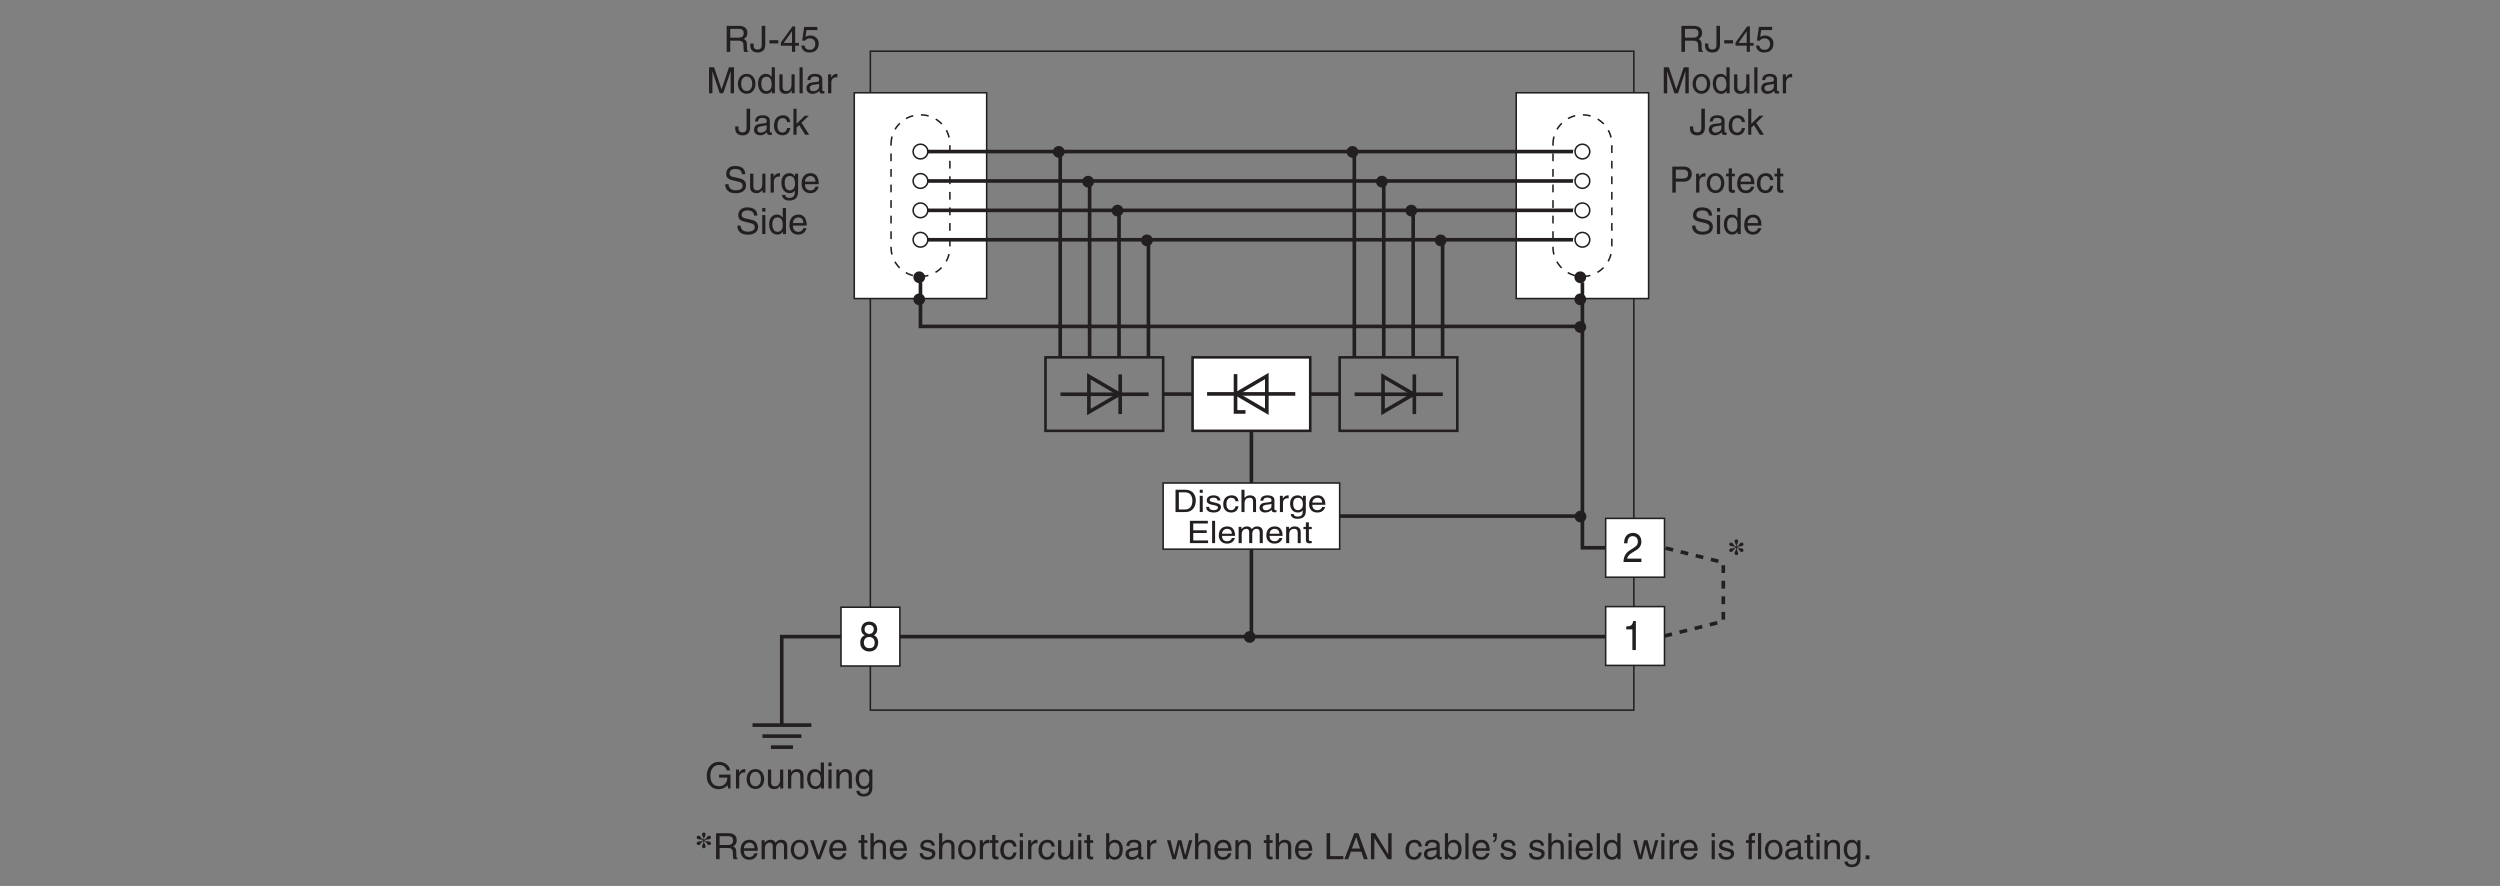<?xml version="1.0" encoding="UTF-8"?>
<svg xmlns="http://www.w3.org/2000/svg" xmlns:xlink="http://www.w3.org/1999/xlink" width="481.89pt" height="170.77pt" viewBox="0 0 481.89 170.77" version="1.2">
<rect x="0" y="0" width="481.89" height="170.77" fill="#808080" stroke="none"/>
<defs>
<g>
<symbol overflow="visible" id="glyph0-0">
<path style="stroke:none;" d="M 0 0 L 3.594 0 L 3.594 -5.594 L 0 -5.594 Z M 1.797 -3.156 L 0.578 -5.188 L 3.016 -5.188 Z M 2.016 -2.797 L 3.234 -4.828 L 3.234 -0.766 Z M 0.578 -0.406 L 1.797 -2.438 L 3.016 -0.406 Z M 0.359 -4.828 L 1.578 -2.797 L 0.359 -0.766 Z M 0.359 -4.828 "/>
</symbol>
<symbol overflow="visible" id="glyph0-1">
<path style="stroke:none;" d="M 3.531 -4.172 C 3.531 -4.828 3.094 -5.609 1.984 -5.609 C 0.766 -5.609 0.453 -4.656 0.453 -4.078 C 0.453 -3.547 0.703 -3.156 1.125 -2.984 C 0.594 -2.734 0.266 -2.297 0.266 -1.609 C 0.266 -1.344 0.266 -0.734 0.797 -0.281 C 1.188 0.078 1.719 0.156 2 0.156 C 3.203 0.156 3.719 -0.719 3.719 -1.625 C 3.719 -2.047 3.578 -2.672 2.891 -2.984 C 3.109 -3.109 3.531 -3.359 3.531 -4.172 Z M 1.984 -2.641 C 2.562 -2.641 3.047 -2.297 3.047 -1.547 C 3.047 -0.656 2.484 -0.484 2.031 -0.484 C 1.156 -0.484 0.953 -1.156 0.953 -1.594 C 0.953 -2.109 1.281 -2.641 1.984 -2.641 Z M 1.984 -3.234 C 1.531 -3.234 1.094 -3.562 1.094 -4.109 C 1.094 -4.469 1.266 -4.984 1.938 -4.984 C 2.688 -4.984 2.875 -4.484 2.875 -4.141 C 2.875 -3.641 2.531 -3.234 1.984 -3.234 Z M 1.984 -3.234 "/>
</symbol>
<symbol overflow="visible" id="glyph0-2">
<path style="stroke:none;" d="M 2.578 -5.609 L 2.078 -5.609 C 1.891 -4.688 1.547 -4.609 0.719 -4.547 L 0.719 -3.984 L 1.906 -3.984 L 1.906 0 L 2.578 0 Z M 2.578 -5.609 "/>
</symbol>
<symbol overflow="visible" id="glyph0-3">
<path style="stroke:none;" d="M 0.953 -3.594 C 0.969 -4 1.016 -4.984 1.969 -4.984 C 2.703 -4.984 2.969 -4.422 2.969 -3.969 C 2.969 -3.234 2.578 -3 2.047 -2.656 L 1.375 -2.234 C 0.703 -1.781 0.219 -1.172 0.188 0 L 3.641 0 L 3.641 -0.656 L 0.906 -0.656 C 0.922 -0.875 1.078 -1.312 1.766 -1.734 L 2.297 -2.062 C 3.047 -2.5 3.641 -2.938 3.641 -3.938 C 3.641 -4.984 2.938 -5.609 2.062 -5.609 C 1.516 -5.609 0.312 -5.422 0.312 -3.594 Z M 0.953 -3.594 "/>
</symbol>
<symbol overflow="visible" id="glyph1-0">
<path style="stroke:none;" d="M 0 0 L 3.297 0 L 3.297 -4.188 L 0 -4.188 Z M 1.641 -2.359 L 0.531 -3.891 L 2.766 -3.891 Z M 1.844 -2.094 L 2.969 -3.625 L 2.969 -0.562 Z M 0.531 -0.297 L 1.641 -1.828 L 2.766 -0.297 Z M 0.328 -3.625 L 1.453 -2.094 L 0.328 -0.562 Z M 0.328 -3.625 "/>
</symbol>
<symbol overflow="visible" id="glyph1-1">
<path style="stroke:none;" d="M 0.531 0 L 2.422 0 C 3.984 0 4.438 -1.25 4.438 -2.203 C 4.438 -3.453 3.688 -4.297 2.453 -4.297 L 0.531 -4.297 Z M 1.172 -3.797 L 2.359 -3.797 C 3.234 -3.797 3.781 -3.25 3.781 -2.172 C 3.781 -1.094 3.25 -0.5 2.406 -0.5 L 1.172 -0.5 Z M 1.172 -3.797 "/>
</symbol>
<symbol overflow="visible" id="glyph1-2">
<path style="stroke:none;" d="M 1.016 -3.125 L 0.438 -3.125 L 0.438 0 L 1.016 0 Z M 1.016 -3.703 L 1.016 -4.297 L 0.438 -4.297 L 0.438 -3.703 Z M 1.016 -3.703 "/>
</symbol>
<symbol overflow="visible" id="glyph1-3">
<path style="stroke:none;" d="M 2.953 -2.234 C 2.953 -2.391 2.859 -3.219 1.625 -3.219 C 0.953 -3.219 0.328 -2.906 0.328 -2.219 C 0.328 -1.797 0.641 -1.562 1.125 -1.453 L 1.797 -1.312 C 2.281 -1.203 2.484 -1.109 2.484 -0.859 C 2.484 -0.516 2.109 -0.359 1.688 -0.359 C 0.875 -0.359 0.797 -0.766 0.766 -1 L 0.219 -1 C 0.234 -0.625 0.328 0.094 1.688 0.094 C 2.469 0.094 3.062 -0.297 3.062 -0.953 C 3.062 -1.375 2.812 -1.609 2.094 -1.766 L 1.516 -1.906 C 1.062 -2 0.891 -2.062 0.891 -2.328 C 0.891 -2.703 1.391 -2.766 1.562 -2.766 C 2.297 -2.766 2.375 -2.438 2.391 -2.234 Z M 2.953 -2.234 "/>
</symbol>
<symbol overflow="visible" id="glyph1-4">
<path style="stroke:none;" d="M 3.141 -2.078 C 3.094 -2.625 2.75 -3.219 1.859 -3.219 C 0.719 -3.219 0.203 -2.453 0.203 -1.484 C 0.203 -0.578 0.766 0.094 1.734 0.094 C 2.75 0.094 3.078 -0.609 3.141 -1.109 L 2.578 -1.109 C 2.484 -0.625 2.156 -0.359 1.766 -0.359 C 0.969 -0.359 0.812 -1.031 0.812 -1.562 C 0.812 -2.125 1.047 -2.75 1.766 -2.75 C 2.25 -2.75 2.516 -2.5 2.578 -2.078 Z M 3.141 -2.078 "/>
</symbol>
<symbol overflow="visible" id="glyph1-5">
<path style="stroke:none;" d="M 3.234 -2.125 C 3.234 -3.016 2.562 -3.219 2.031 -3.219 C 1.484 -3.219 1.188 -2.906 1.016 -2.703 L 1.016 -4.297 L 0.422 -4.297 L 0.422 0 L 1.016 0 L 1.016 -1.703 C 1.016 -2.5 1.5 -2.75 1.969 -2.75 C 2.531 -2.75 2.656 -2.469 2.656 -2.047 L 2.656 0 L 3.234 0 Z M 3.234 -2.125 "/>
</symbol>
<symbol overflow="visible" id="glyph1-6">
<path style="stroke:none;" d="M 0.938 -2.172 C 0.984 -2.422 1.078 -2.781 1.734 -2.781 C 2.281 -2.781 2.547 -2.609 2.547 -2.281 C 2.547 -1.969 2.375 -1.922 2.234 -1.906 L 1.281 -1.797 C 0.328 -1.688 0.234 -1.078 0.234 -0.812 C 0.234 -0.281 0.688 0.094 1.312 0.094 C 1.984 0.094 2.344 -0.203 2.562 -0.422 C 2.578 -0.172 2.656 0.062 3.172 0.062 C 3.312 0.062 3.391 0.031 3.5 0 L 3.5 -0.391 C 3.422 -0.375 3.359 -0.359 3.297 -0.359 C 3.188 -0.359 3.109 -0.406 3.109 -0.547 L 3.109 -2.344 C 3.109 -3.141 2.109 -3.219 1.828 -3.219 C 0.984 -3.219 0.438 -2.922 0.406 -2.172 Z M 2.531 -1.078 C 2.531 -0.672 2 -0.344 1.469 -0.344 C 1.031 -0.344 0.844 -0.547 0.844 -0.891 C 0.844 -1.281 1.297 -1.359 1.578 -1.406 C 2.297 -1.484 2.438 -1.531 2.531 -1.594 Z M 2.531 -1.078 "/>
</symbol>
<symbol overflow="visible" id="glyph1-7">
<path style="stroke:none;" d="M 1.094 -1.812 C 1.094 -2.281 1.438 -2.656 1.969 -2.656 L 2.188 -2.656 L 2.188 -3.203 C 2.141 -3.219 2.109 -3.219 2.031 -3.219 C 1.609 -3.219 1.297 -2.969 1.062 -2.609 L 1.062 -3.125 L 0.5 -3.125 L 0.5 0 L 1.094 0 Z M 1.094 -1.812 "/>
</symbol>
<symbol overflow="visible" id="glyph1-8">
<path style="stroke:none;" d="M 0.859 -1.578 C 0.859 -1.969 0.906 -2.75 1.812 -2.75 C 2.641 -2.75 2.734 -1.922 2.734 -1.422 C 2.734 -0.594 2.156 -0.359 1.797 -0.359 C 1.156 -0.359 0.859 -0.891 0.859 -1.578 Z M 3.297 -3.125 L 2.75 -3.125 L 2.75 -2.688 L 2.734 -2.688 C 2.594 -2.859 2.328 -3.219 1.703 -3.219 C 0.781 -3.219 0.266 -2.531 0.266 -1.656 C 0.266 -0.906 0.609 0.094 1.781 0.094 C 2.234 0.094 2.547 -0.109 2.703 -0.328 L 2.703 -0.359 L 2.703 -0.219 C 2.703 0.156 2.734 0.875 1.734 0.875 C 1.594 0.875 1.062 0.875 0.953 0.391 L 0.375 0.391 C 0.484 1.219 1.281 1.312 1.688 1.312 C 3.281 1.312 3.297 0.188 3.297 -0.25 Z M 3.297 -3.125 "/>
</symbol>
<symbol overflow="visible" id="glyph1-9">
<path style="stroke:none;" d="M 2.781 -0.984 C 2.75 -0.75 2.438 -0.359 1.891 -0.359 C 1.219 -0.359 0.891 -0.734 0.891 -1.391 L 3.406 -1.391 C 3.406 -2.5 2.922 -3.219 1.922 -3.219 C 0.781 -3.219 0.266 -2.453 0.266 -1.484 C 0.266 -0.578 0.844 0.094 1.812 0.094 C 2.359 0.094 2.578 -0.031 2.75 -0.125 C 3.172 -0.391 3.344 -0.828 3.359 -0.984 Z M 0.891 -1.812 C 0.891 -2.297 1.312 -2.75 1.844 -2.75 C 2.547 -2.75 2.766 -2.297 2.797 -1.812 Z M 0.891 -1.812 "/>
</symbol>
<symbol overflow="visible" id="glyph1-10">
<path style="stroke:none;" d="M 4.062 -0.516 L 1.203 -0.516 L 1.203 -1.953 L 3.797 -1.953 L 3.797 -2.469 L 1.203 -2.469 L 1.203 -3.781 L 4.016 -3.781 L 4.016 -4.297 L 0.562 -4.297 L 0.562 0 L 4.062 0 Z M 4.062 -0.516 "/>
</symbol>
<symbol overflow="visible" id="glyph1-11">
<path style="stroke:none;" d="M 1.016 -4.297 L 0.438 -4.297 L 0.438 0 L 1.016 0 Z M 1.016 -4.297 "/>
</symbol>
<symbol overflow="visible" id="glyph1-12">
<path style="stroke:none;" d="M 0.422 0 L 1.016 0 L 1.016 -1.703 C 1.016 -2.562 1.594 -2.75 1.922 -2.75 C 2.344 -2.75 2.453 -2.422 2.453 -2.172 L 2.453 0 L 3.047 0 L 3.047 -1.906 C 3.047 -2.328 3.359 -2.75 3.844 -2.75 C 4.344 -2.75 4.484 -2.453 4.484 -2.016 L 4.484 0 L 5.078 0 L 5.078 -2.172 C 5.078 -3.047 4.375 -3.219 4 -3.219 C 3.469 -3.219 3.234 -3 2.953 -2.703 C 2.844 -2.875 2.656 -3.219 2.031 -3.219 C 1.406 -3.219 1.109 -2.859 0.984 -2.688 L 0.969 -2.688 L 0.969 -3.125 L 0.422 -3.125 Z M 0.422 0 "/>
</symbol>
<symbol overflow="visible" id="glyph1-13">
<path style="stroke:none;" d="M 3.234 -2.125 C 3.234 -3.016 2.562 -3.219 2.031 -3.219 C 1.438 -3.219 1.109 -2.859 0.984 -2.688 L 0.969 -2.688 L 0.969 -3.125 L 0.422 -3.125 L 0.422 0 L 1.016 0 L 1.016 -1.703 C 1.016 -2.562 1.594 -2.75 1.922 -2.75 C 2.484 -2.75 2.656 -2.469 2.656 -1.922 L 2.656 0 L 3.234 0 Z M 3.234 -2.125 "/>
</symbol>
<symbol overflow="visible" id="glyph1-14">
<path style="stroke:none;" d="M 1.688 -2.688 L 1.688 -3.125 L 1.141 -3.125 L 1.141 -4 L 0.562 -4 L 0.562 -3.125 L 0.094 -3.125 L 0.094 -2.688 L 0.562 -2.688 L 0.562 -0.625 C 0.562 -0.25 0.688 0.047 1.266 0.047 C 1.312 0.047 1.484 0.016 1.688 0 L 1.688 -0.406 L 1.484 -0.406 C 1.375 -0.406 1.141 -0.406 1.141 -0.656 L 1.141 -2.688 Z M 1.688 -2.688 "/>
</symbol>
<symbol overflow="visible" id="glyph2-0">
<path style="stroke:none;" d="M 0 0 L 3.5 0 L 3.5 -4.891 L 0 -4.891 Z M 1.75 -2.766 L 0.562 -4.547 L 2.938 -4.547 Z M 1.953 -2.438 L 3.156 -4.219 L 3.156 -0.656 Z M 0.562 -0.344 L 1.75 -2.125 L 2.938 -0.344 Z M 0.344 -4.219 L 1.547 -2.438 L 0.344 -0.656 Z M 0.344 -4.219 "/>
</symbol>
<symbol overflow="visible" id="glyph2-1">
<path style="stroke:none;" d="M 1.297 -2.156 L 2.938 -2.156 C 3.75 -2.156 3.844 -1.672 3.844 -1.25 C 3.844 -1.062 3.859 -0.312 3.953 0 L 4.781 0 L 4.781 -0.109 C 4.578 -0.234 4.547 -0.328 4.531 -0.609 L 4.5 -1.516 C 4.469 -2.219 4.172 -2.344 3.891 -2.469 C 4.219 -2.656 4.594 -2.922 4.594 -3.672 C 4.594 -4.734 3.766 -5.016 2.938 -5.016 L 0.609 -5.016 L 0.609 0 L 1.297 0 Z M 1.297 -4.438 L 2.984 -4.438 C 3.328 -4.438 3.891 -4.375 3.891 -3.594 C 3.891 -2.859 3.359 -2.734 2.875 -2.734 L 1.297 -2.734 Z M 1.297 -4.438 "/>
</symbol>
<symbol overflow="visible" id="glyph2-2">
<path style="stroke:none;" d="M 0.125 -1.609 L 0.125 -1.125 C 0.125 -0.656 0.375 0.125 1.547 0.125 C 2.219 0.125 3 -0.188 3 -1.359 L 3 -5.016 L 2.312 -5.016 L 2.312 -1.312 C 2.312 -0.828 2.141 -0.453 1.516 -0.453 C 1.047 -0.453 0.75 -0.656 0.75 -1.266 L 0.75 -1.609 Z M 0.125 -1.609 "/>
</symbol>
<symbol overflow="visible" id="glyph2-3">
<path style="stroke:none;" d="M 2.016 -2.25 L 0.312 -2.25 L 0.312 -1.625 L 2.016 -1.625 Z M 2.016 -2.25 "/>
</symbol>
<symbol overflow="visible" id="glyph2-4">
<path style="stroke:none;" d="M 3.656 -1.188 L 3.656 -1.719 L 2.938 -1.719 L 2.938 -4.906 L 2.422 -4.906 L 0.172 -1.797 L 0.172 -1.188 L 2.328 -1.188 L 2.328 0 L 2.938 0 L 2.938 -1.188 Z M 2.312 -3.953 L 2.328 -3.953 L 2.328 -1.719 L 0.734 -1.719 Z M 2.312 -3.953 "/>
</symbol>
<symbol overflow="visible" id="glyph2-5">
<path style="stroke:none;" d="M 1.234 -4.203 L 3.328 -4.203 L 3.328 -4.812 L 0.781 -4.812 L 0.406 -2.172 L 0.938 -2.141 C 1.172 -2.438 1.484 -2.609 1.844 -2.609 C 2.453 -2.609 2.938 -2.234 2.938 -1.516 C 2.938 -0.906 2.547 -0.391 1.906 -0.391 C 1.344 -0.391 0.922 -0.656 0.859 -1.219 L 0.219 -1.219 C 0.344 -0.125 1.172 0.125 1.812 0.125 C 3.359 0.125 3.594 -1.047 3.594 -1.594 C 3.594 -2.609 2.781 -3.156 1.984 -3.156 C 1.547 -3.156 1.234 -3.016 1.031 -2.859 Z M 1.234 -4.203 "/>
</symbol>
<symbol overflow="visible" id="glyph2-6">
<path style="stroke:none;" d=""/>
</symbol>
<symbol overflow="visible" id="glyph2-7">
<path style="stroke:none;" d="M 5.328 0 L 5.328 -5.016 L 4.359 -5.016 L 2.938 -0.781 L 2.922 -0.781 L 1.484 -5.016 L 0.516 -5.016 L 0.516 0 L 1.172 0 L 1.172 -2.969 C 1.172 -3.109 1.156 -3.75 1.156 -4.203 L 1.172 -4.203 L 2.578 0 L 3.25 0 L 4.672 -4.219 L 4.688 -4.219 C 4.688 -3.75 4.672 -3.109 4.672 -2.969 L 4.672 0 Z M 5.328 0 "/>
</symbol>
<symbol overflow="visible" id="glyph2-8">
<path style="stroke:none;" d="M 0.25 -1.828 C 0.25 -0.891 0.781 0.094 1.953 0.094 C 3.109 0.094 3.641 -0.891 3.641 -1.828 C 3.641 -2.766 3.109 -3.75 1.953 -3.75 C 0.781 -3.75 0.25 -2.766 0.25 -1.828 Z M 0.875 -1.828 C 0.875 -2.312 1.062 -3.234 1.953 -3.234 C 2.828 -3.234 3.016 -2.312 3.016 -1.828 C 3.016 -1.344 2.828 -0.438 1.953 -0.438 C 1.062 -0.438 0.875 -1.344 0.875 -1.828 Z M 0.875 -1.828 "/>
</symbol>
<symbol overflow="visible" id="glyph2-9">
<path style="stroke:none;" d="M 3.5 -5.016 L 2.875 -5.016 L 2.875 -3.188 L 2.859 -3.141 C 2.719 -3.344 2.438 -3.75 1.766 -3.75 C 0.797 -3.75 0.25 -2.969 0.25 -1.938 C 0.25 -1.062 0.609 0.109 1.859 0.109 C 2.219 0.109 2.625 0 2.891 -0.5 L 2.906 -0.5 L 2.906 0 L 3.5 0 Z M 0.875 -1.844 C 0.875 -2.312 0.938 -3.203 1.891 -3.203 C 2.766 -3.203 2.875 -2.25 2.875 -1.656 C 2.875 -0.688 2.266 -0.422 1.875 -0.422 C 1.203 -0.422 0.875 -1.031 0.875 -1.844 Z M 0.875 -1.844 "/>
</symbol>
<symbol overflow="visible" id="glyph2-10">
<path style="stroke:none;" d="M 3.422 0 L 3.422 -3.656 L 2.812 -3.656 L 2.812 -1.641 C 2.812 -1.109 2.578 -0.422 1.797 -0.422 C 1.406 -0.422 1.094 -0.625 1.094 -1.234 L 1.094 -3.656 L 0.469 -3.656 L 0.469 -1.031 C 0.469 -0.156 1.125 0.109 1.672 0.109 C 2.25 0.109 2.562 -0.125 2.828 -0.547 L 2.844 -0.531 L 2.844 0 Z M 3.422 0 "/>
</symbol>
<symbol overflow="visible" id="glyph2-11">
<path style="stroke:none;" d="M 1.078 -5.016 L 0.469 -5.016 L 0.469 0 L 1.078 0 Z M 1.078 -5.016 "/>
</symbol>
<symbol overflow="visible" id="glyph2-12">
<path style="stroke:none;" d="M 1 -2.547 C 1.047 -2.828 1.141 -3.25 1.844 -3.25 C 2.422 -3.25 2.703 -3.031 2.703 -2.656 C 2.703 -2.297 2.531 -2.234 2.375 -2.219 L 1.359 -2.094 C 0.344 -1.969 0.25 -1.25 0.25 -0.953 C 0.25 -0.328 0.734 0.109 1.406 0.109 C 2.109 0.109 2.484 -0.234 2.719 -0.484 C 2.75 -0.203 2.828 0.062 3.375 0.062 C 3.516 0.062 3.609 0.031 3.703 0 L 3.703 -0.453 C 3.641 -0.438 3.562 -0.422 3.5 -0.422 C 3.375 -0.422 3.297 -0.484 3.297 -0.641 L 3.297 -2.734 C 3.297 -3.672 2.234 -3.75 1.953 -3.75 C 1.047 -3.75 0.469 -3.422 0.438 -2.547 Z M 2.688 -1.266 C 2.688 -0.781 2.125 -0.406 1.547 -0.406 C 1.094 -0.406 0.891 -0.641 0.891 -1.047 C 0.891 -1.5 1.375 -1.594 1.672 -1.641 C 2.438 -1.734 2.594 -1.781 2.688 -1.859 Z M 2.688 -1.266 "/>
</symbol>
<symbol overflow="visible" id="glyph2-13">
<path style="stroke:none;" d="M 1.156 -2.125 C 1.156 -2.656 1.516 -3.094 2.094 -3.094 L 2.328 -3.094 L 2.328 -3.734 C 2.281 -3.75 2.234 -3.75 2.156 -3.75 C 1.703 -3.75 1.375 -3.469 1.141 -3.047 L 1.125 -3.047 L 1.125 -3.656 L 0.531 -3.656 L 0.531 0 L 1.156 0 Z M 1.156 -2.125 "/>
</symbol>
<symbol overflow="visible" id="glyph2-14">
<path style="stroke:none;" d="M 3.344 -2.422 C 3.297 -3.062 2.922 -3.75 1.969 -3.75 C 0.75 -3.75 0.203 -2.859 0.203 -1.719 C 0.203 -0.672 0.812 0.109 1.844 0.109 C 2.922 0.109 3.281 -0.719 3.344 -1.297 L 2.75 -1.297 C 2.641 -0.734 2.281 -0.422 1.875 -0.422 C 1.016 -0.422 0.875 -1.203 0.875 -1.828 C 0.875 -2.484 1.109 -3.203 1.875 -3.203 C 2.391 -3.203 2.672 -2.906 2.75 -2.422 Z M 3.344 -2.422 "/>
</symbol>
<symbol overflow="visible" id="glyph2-15">
<path style="stroke:none;" d="M 2.016 -2.297 L 3.422 -3.656 L 2.641 -3.656 L 1.062 -2.109 L 1.062 -5.016 L 0.469 -5.016 L 0.469 0 L 1.062 0 L 1.062 -1.391 L 1.578 -1.844 L 2.719 0 L 3.5 0 Z M 2.016 -2.297 "/>
</symbol>
<symbol overflow="visible" id="glyph2-16">
<path style="stroke:none;" d="M 4.203 -3.547 C 4.172 -4.094 4 -5.141 2.234 -5.141 C 1.016 -5.141 0.516 -4.375 0.516 -3.594 C 0.516 -2.719 1.25 -2.5 1.578 -2.422 L 2.609 -2.172 C 3.438 -1.984 3.688 -1.812 3.688 -1.297 C 3.688 -0.578 2.859 -0.453 2.359 -0.453 C 1.719 -0.453 0.984 -0.719 0.984 -1.625 L 0.344 -1.625 C 0.344 -1.156 0.422 -0.734 0.859 -0.344 C 1.078 -0.141 1.438 0.125 2.375 0.125 C 3.234 0.125 4.344 -0.203 4.344 -1.391 C 4.344 -2.172 3.844 -2.562 3.203 -2.719 L 1.766 -3.047 C 1.469 -3.125 1.172 -3.266 1.172 -3.688 C 1.172 -4.453 1.891 -4.562 2.312 -4.562 C 2.891 -4.562 3.531 -4.328 3.562 -3.547 Z M 4.203 -3.547 "/>
</symbol>
<symbol overflow="visible" id="glyph2-17">
<path style="stroke:none;" d="M 0.922 -1.844 C 0.922 -2.312 0.969 -3.203 1.922 -3.203 C 2.812 -3.203 2.906 -2.25 2.906 -1.656 C 2.906 -0.688 2.297 -0.422 1.906 -0.422 C 1.234 -0.422 0.922 -1.031 0.922 -1.844 Z M 3.5 -3.656 L 2.906 -3.656 L 2.906 -3.141 L 2.891 -3.141 C 2.75 -3.344 2.469 -3.75 1.812 -3.75 C 0.828 -3.75 0.281 -2.969 0.281 -1.938 C 0.281 -1.062 0.641 0.109 1.891 0.109 C 2.375 0.109 2.703 -0.125 2.859 -0.391 L 2.859 -0.406 L 2.875 -0.406 L 2.875 -0.266 C 2.875 0.172 2.891 1.031 1.828 1.031 C 1.688 1.031 1.125 1.031 1.016 0.453 L 0.391 0.453 C 0.516 1.422 1.359 1.531 1.797 1.531 C 3.484 1.531 3.5 0.219 3.5 -0.297 Z M 3.5 -3.656 "/>
</symbol>
<symbol overflow="visible" id="glyph2-18">
<path style="stroke:none;" d="M 2.953 -1.141 C 2.922 -0.875 2.578 -0.422 2 -0.422 C 1.297 -0.422 0.938 -0.859 0.938 -1.625 L 3.609 -1.625 C 3.609 -2.922 3.094 -3.75 2.031 -3.75 C 0.828 -3.75 0.281 -2.859 0.281 -1.719 C 0.281 -0.672 0.891 0.109 1.922 0.109 C 2.5 0.109 2.75 -0.031 2.906 -0.141 C 3.375 -0.453 3.547 -0.969 3.562 -1.141 Z M 0.938 -2.109 C 0.938 -2.688 1.391 -3.203 1.953 -3.203 C 2.703 -3.203 2.938 -2.688 2.969 -2.109 Z M 0.938 -2.109 "/>
</symbol>
<symbol overflow="visible" id="glyph2-19">
<path style="stroke:none;" d="M 1.078 -3.656 L 0.469 -3.656 L 0.469 0 L 1.078 0 Z M 1.078 -4.312 L 1.078 -5.016 L 0.469 -5.016 L 0.469 -4.312 Z M 1.078 -4.312 "/>
</symbol>
<symbol overflow="visible" id="glyph2-20">
<path style="stroke:none;" d="M 1.281 -4.438 L 2.656 -4.438 C 3.219 -4.438 3.656 -4.234 3.656 -3.594 C 3.656 -2.922 3.234 -2.703 2.625 -2.703 L 1.281 -2.703 Z M 1.281 -2.109 L 2.859 -2.109 C 3.953 -2.109 4.359 -2.906 4.359 -3.609 C 4.359 -4.422 3.797 -5.016 2.859 -5.016 L 0.609 -5.016 L 0.609 0 L 1.281 0 Z M 1.281 -2.109 "/>
</symbol>
<symbol overflow="visible" id="glyph2-21">
<path style="stroke:none;" d="M 1.797 -3.141 L 1.797 -3.656 L 1.219 -3.656 L 1.219 -4.672 L 0.594 -4.672 L 0.594 -3.656 L 0.094 -3.656 L 0.094 -3.141 L 0.594 -3.141 L 0.594 -0.734 C 0.594 -0.297 0.734 0.047 1.344 0.047 C 1.406 0.047 1.578 0.016 1.797 0 L 1.797 -0.484 L 1.578 -0.484 C 1.453 -0.484 1.219 -0.484 1.219 -0.766 L 1.219 -3.141 Z M 1.797 -3.141 "/>
</symbol>
<symbol overflow="visible" id="glyph2-22">
<path style="stroke:none;" d="M 2.719 -2.109 L 4.297 -2.109 C 4.297 -1.562 4.172 -1.125 3.734 -0.766 C 3.359 -0.469 2.969 -0.453 2.703 -0.453 C 1.375 -0.453 1.031 -1.5 1.031 -2.516 C 1.031 -3.828 1.781 -4.547 2.688 -4.547 C 3.234 -4.547 3.969 -4.359 4.188 -3.5 L 4.844 -3.5 C 4.703 -4.609 3.656 -5.141 2.719 -5.141 C 1.078 -5.141 0.344 -3.766 0.344 -2.547 C 0.344 -2.016 0.359 -1.156 1.125 -0.438 C 1.391 -0.188 1.812 0.125 2.672 0.125 C 3.359 0.125 3.984 -0.172 4.328 -0.656 L 4.484 0 L 4.922 0 L 4.922 -2.688 L 2.719 -2.688 Z M 2.719 -2.109 "/>
</symbol>
<symbol overflow="visible" id="glyph2-23">
<path style="stroke:none;" d="M 3.438 -2.484 C 3.438 -3.531 2.719 -3.75 2.156 -3.75 C 1.531 -3.75 1.188 -3.328 1.047 -3.141 L 1.031 -3.141 L 1.031 -3.656 L 0.453 -3.656 L 0.453 0 L 1.078 0 L 1.078 -1.984 C 1.078 -2.984 1.688 -3.203 2.031 -3.203 C 2.641 -3.203 2.828 -2.891 2.828 -2.25 L 2.828 0 L 3.438 0 Z M 3.438 -2.484 "/>
</symbol>
<symbol overflow="visible" id="glyph2-24">
<path style="stroke:none;" d="M 0.453 0 L 1.078 0 L 1.078 -1.984 C 1.078 -2.984 1.688 -3.203 2.031 -3.203 C 2.484 -3.203 2.609 -2.828 2.609 -2.531 L 2.609 0 L 3.234 0 L 3.234 -2.234 C 3.234 -2.719 3.562 -3.203 4.094 -3.203 C 4.609 -3.203 4.766 -2.859 4.766 -2.359 L 4.766 0 L 5.391 0 L 5.391 -2.531 C 5.391 -3.562 4.641 -3.75 4.25 -3.75 C 3.688 -3.75 3.438 -3.5 3.125 -3.156 C 3.031 -3.359 2.812 -3.75 2.156 -3.75 C 1.5 -3.75 1.188 -3.328 1.047 -3.141 L 1.031 -3.141 L 1.031 -3.656 L 0.453 -3.656 Z M 0.453 0 "/>
</symbol>
<symbol overflow="visible" id="glyph2-25">
<path style="stroke:none;" d="M 1.734 -0.672 L 1.719 -0.672 L 0.766 -3.656 L 0.062 -3.656 L 1.391 0 L 2.047 0 L 3.438 -3.656 L 2.766 -3.656 Z M 1.734 -0.672 "/>
</symbol>
<symbol overflow="visible" id="glyph2-26">
<path style="stroke:none;" d="M 3.438 -2.484 C 3.438 -3.531 2.719 -3.75 2.156 -3.75 C 1.562 -3.75 1.266 -3.391 1.078 -3.156 L 1.078 -5.016 L 0.453 -5.016 L 0.453 0 L 1.078 0 L 1.078 -1.984 C 1.078 -2.906 1.594 -3.203 2.094 -3.203 C 2.688 -3.203 2.828 -2.891 2.828 -2.391 L 2.828 0 L 3.438 0 Z M 3.438 -2.484 "/>
</symbol>
<symbol overflow="visible" id="glyph2-27">
<path style="stroke:none;" d="M 3.125 -2.609 C 3.125 -2.797 3.031 -3.75 1.734 -3.75 C 1.016 -3.75 0.344 -3.391 0.344 -2.594 C 0.344 -2.094 0.672 -1.828 1.188 -1.703 L 1.906 -1.531 C 2.422 -1.391 2.625 -1.297 2.625 -1 C 2.625 -0.594 2.234 -0.422 1.797 -0.422 C 0.922 -0.422 0.844 -0.891 0.812 -1.172 L 0.219 -1.172 C 0.25 -0.734 0.344 0.109 1.797 0.109 C 2.625 0.109 3.25 -0.344 3.25 -1.109 C 3.25 -1.594 2.984 -1.875 2.219 -2.062 L 1.609 -2.219 C 1.125 -2.344 0.938 -2.406 0.938 -2.703 C 0.938 -3.156 1.484 -3.234 1.672 -3.234 C 2.438 -3.234 2.531 -2.844 2.531 -2.609 Z M 3.125 -2.609 "/>
</symbol>
<symbol overflow="visible" id="glyph2-28">
<path style="stroke:none;" d="M 0.984 0 L 0.984 -0.453 L 1 -0.453 C 1.125 -0.25 1.391 0.109 2.016 0.109 C 3.25 0.109 3.625 -1.062 3.625 -1.938 C 3.625 -2.969 3.062 -3.75 2.094 -3.75 C 1.672 -3.75 1.297 -3.578 1.031 -3.188 L 1.016 -3.188 L 1.016 -5.016 L 0.406 -5.016 L 0.406 0 Z M 2.984 -1.844 C 2.984 -1.031 2.672 -0.422 2 -0.422 C 1.609 -0.422 1 -0.688 1 -1.656 C 1 -2.25 1.094 -3.203 1.984 -3.203 C 2.938 -3.203 2.984 -2.312 2.984 -1.844 Z M 2.984 -1.844 "/>
</symbol>
<symbol overflow="visible" id="glyph2-29">
<path style="stroke:none;" d="M 2.5 -2.828 L 2.516 -2.828 L 3.266 0 L 3.906 0 L 4.969 -3.656 L 4.344 -3.656 L 3.609 -0.781 L 3.594 -0.781 L 2.875 -3.656 L 2.188 -3.656 L 1.484 -0.781 L 1.469 -0.781 L 0.766 -3.656 L 0.094 -3.656 L 1.156 0 L 1.797 0 Z M 2.5 -2.828 "/>
</symbol>
<symbol overflow="visible" id="glyph2-30">
<path style="stroke:none;" d="M 1.219 -5.016 L 0.531 -5.016 L 0.531 0 L 3.766 0 L 3.766 -0.594 L 1.219 -0.594 Z M 1.219 -5.016 "/>
</symbol>
<symbol overflow="visible" id="glyph2-31">
<path style="stroke:none;" d="M 3.344 -1.453 L 3.844 0 L 4.578 0 L 2.766 -5.016 L 1.984 -5.016 L 0.094 0 L 0.797 0 L 1.328 -1.453 Z M 1.531 -2.062 L 2.344 -4.266 L 2.359 -4.266 L 3.094 -2.062 Z M 1.531 -2.062 "/>
</symbol>
<symbol overflow="visible" id="glyph2-32">
<path style="stroke:none;" d="M 3.859 -0.969 L 3.844 -0.969 L 1.344 -5.016 L 0.531 -5.016 L 0.531 0 L 1.188 0 L 1.188 -4.047 L 1.203 -4.047 L 3.766 0 L 4.516 0 L 4.516 -5.016 L 3.859 -5.016 Z M 3.859 -0.969 "/>
</symbol>
<symbol overflow="visible" id="glyph2-33">
<path style="stroke:none;" d="M 0.375 -4.281 L 0.734 -4.281 C 0.734 -4.031 0.734 -3.625 0.375 -3.562 L 0.375 -3.234 C 0.938 -3.359 1.094 -3.797 1.094 -4.328 L 1.094 -5.016 L 0.375 -5.016 Z M 0.375 -4.281 "/>
</symbol>
<symbol overflow="visible" id="glyph2-34">
<path style="stroke:none;" d="M 1.828 -3.141 L 1.828 -3.656 L 1.219 -3.656 L 1.219 -4.109 C 1.219 -4.406 1.312 -4.531 1.578 -4.531 C 1.656 -4.531 1.75 -4.531 1.828 -4.516 L 1.828 -5.078 C 1.734 -5.078 1.641 -5.078 1.547 -5.078 C 0.953 -5.078 0.609 -4.828 0.609 -4.281 L 0.609 -3.656 L 0.094 -3.656 L 0.094 -3.141 L 0.609 -3.141 L 0.609 0 L 1.219 0 L 1.219 -3.141 Z M 1.828 -3.141 "/>
</symbol>
<symbol overflow="visible" id="glyph2-35">
<path style="stroke:none;" d="M 1.344 -0.734 L 0.609 -0.734 L 0.609 0 L 1.344 0 Z M 1.344 -0.734 "/>
</symbol>
<symbol overflow="visible" id="glyph3-0">
<path style="stroke:none;" d="M 0 0 L 3.5 0 L 3.5 -4.891 L 0 -4.891 Z M 1.75 -2.766 L 0.562 -4.547 L 2.938 -4.547 Z M 1.953 -2.438 L 3.156 -4.219 L 3.156 -0.656 Z M 0.562 -0.344 L 1.75 -2.125 L 2.938 -0.344 Z M 0.344 -4.219 L 1.547 -2.438 L 0.344 -0.656 Z M 0.344 -4.219 "/>
</symbol>
<symbol overflow="visible" id="glyph3-1">
<path style="stroke:none;" d="M 1.562 -3.594 C 1.359 -3.484 1.125 -3.422 0.906 -3.422 C 0.562 -3.422 0.375 -3.297 0.375 -3.047 C 0.375 -2.875 0.5 -2.719 0.688 -2.719 C 0.922 -2.719 1.047 -2.828 1.25 -3.156 C 1.359 -3.359 1.484 -3.438 1.641 -3.5 L 1.672 -3.469 C 1.688 -3.422 1.688 -3.375 1.688 -3.328 C 1.688 -3.031 1.406 -2.766 1.406 -2.5 C 1.406 -2.266 1.547 -2.109 1.75 -2.109 C 1.953 -2.109 2.094 -2.266 2.094 -2.5 C 2.094 -2.766 1.812 -3.031 1.812 -3.328 C 1.812 -3.375 1.812 -3.422 1.828 -3.469 L 1.859 -3.5 C 2.016 -3.438 2.141 -3.359 2.25 -3.156 C 2.453 -2.828 2.578 -2.719 2.812 -2.719 C 3 -2.719 3.125 -2.875 3.125 -3.047 C 3.125 -3.297 2.938 -3.422 2.594 -3.422 C 2.375 -3.422 2.141 -3.484 1.938 -3.594 L 1.938 -3.656 C 2.141 -3.766 2.375 -3.828 2.594 -3.828 C 2.938 -3.828 3.125 -3.969 3.125 -4.203 C 3.125 -4.375 3 -4.531 2.812 -4.531 C 2.578 -4.531 2.453 -4.422 2.25 -4.094 C 2.141 -3.906 2.016 -3.828 1.859 -3.766 L 1.828 -3.781 C 1.812 -3.828 1.812 -3.875 1.812 -3.938 C 1.812 -4.219 2.094 -4.484 2.094 -4.766 C 2.094 -5 1.953 -5.141 1.75 -5.141 C 1.547 -5.141 1.406 -5 1.406 -4.766 C 1.406 -4.484 1.688 -4.219 1.688 -3.938 C 1.688 -3.875 1.688 -3.828 1.672 -3.781 L 1.641 -3.766 C 1.484 -3.828 1.359 -3.906 1.25 -4.094 C 1.047 -4.422 0.922 -4.531 0.688 -4.531 C 0.5 -4.531 0.375 -4.375 0.375 -4.203 C 0.375 -3.969 0.562 -3.828 0.906 -3.828 C 1.125 -3.828 1.359 -3.766 1.562 -3.656 Z M 1.562 -3.594 "/>
</symbol>
</g>
</defs>
<g id="surface1">
<path style="fill:none;stroke-width:7;stroke-linecap:butt;stroke-linejoin:miter;stroke:rgb(13.73%,12.16%,12.549%);stroke-opacity:1;stroke-miterlimit:4;" d="M 3091.858 478.273 L 1504.175 478.273 L 1504.175 308.279 M 2239.344 945.777 L 2579.567 945.777 M 2409.456 874.939 L 2409.456 478.273 " transform="matrix(0.1,0,0,-0.1,0.269,170.54)"/>
<path style="fill:none;stroke-width:3;stroke-linecap:butt;stroke-linejoin:miter;stroke:rgb(13.73%,12.16%,12.549%);stroke-opacity:1;stroke-miterlimit:4;" d="M 1674.952 336.598 L 3146.619 336.598 L 3146.619 1606.705 L 1674.952 1606.705 Z M 1674.952 336.598 " transform="matrix(0.1,0,0,-0.1,0.269,170.54)"/>
<path style="fill-rule:nonzero;fill:rgb(100%,100%,100%);fill-opacity:1;stroke-width:3;stroke-linecap:butt;stroke-linejoin:miter;stroke:rgb(13.73%,12.16%,12.549%);stroke-opacity:1;stroke-miterlimit:4;" d="M 1618.431 421.634 L 1731.864 421.634 L 1731.864 534.951 L 1618.431 534.951 Z M 1618.431 421.634 " transform="matrix(0.1,0,0,-0.1,0.269,170.54)"/>
<g style="fill:rgb(13.73%,12.16%,12.549%);fill-opacity:1;">
  <use xlink:href="#glyph0-1" x="165.555" y="125.427"/>
</g>
<path style=" stroke:none;fill-rule:nonzero;fill:rgb(13.73%,12.16%,12.549%);fill-opacity:1;" d="M 204.086 30.406 C 203.461 30.406 202.953 29.898 202.953 29.273 C 202.953 28.648 203.461 28.145 204.086 28.145 C 204.711 28.145 205.219 28.648 205.219 29.273 C 205.219 29.898 204.711 30.406 204.086 30.406 "/>
<path style=" stroke:none;fill-rule:nonzero;fill:rgb(13.73%,12.16%,12.549%);fill-opacity:1;" d="M 209.746 36.145 C 209.121 36.145 208.617 35.641 208.617 35.016 C 208.617 34.391 209.121 33.883 209.746 33.883 C 210.371 33.883 210.879 34.391 210.879 35.016 C 210.879 35.641 210.371 36.145 209.746 36.145 "/>
<path style=" stroke:none;fill-rule:nonzero;fill:rgb(13.73%,12.16%,12.549%);fill-opacity:1;" d="M 215.41 41.723 C 214.785 41.723 214.277 41.215 214.277 40.594 C 214.277 39.969 214.785 39.461 215.41 39.461 C 216.035 39.461 216.543 39.969 216.543 40.594 C 216.543 41.215 216.035 41.723 215.41 41.723 "/>
<path style=" stroke:none;fill-rule:nonzero;fill:rgb(13.73%,12.16%,12.549%);fill-opacity:1;" d="M 221.07 47.465 C 220.445 47.465 219.938 46.957 219.938 46.332 C 219.938 45.707 220.445 45.199 221.07 45.199 C 221.695 45.199 222.203 45.707 222.203 46.332 C 222.203 46.957 221.695 47.465 221.07 47.465 "/>
<path style="fill-rule:nonzero;fill:rgb(100%,100%,100%);fill-opacity:1;stroke-width:3;stroke-linecap:butt;stroke-linejoin:miter;stroke:rgb(13.73%,12.16%,12.549%);stroke-opacity:1;stroke-miterlimit:4;" d="M 1643.973 1129.931 L 1899.16 1129.931 L 1899.16 1526.558 L 1643.973 1526.558 Z M 1643.973 1129.931 " transform="matrix(0.1,0,0,-0.1,0.269,170.54)"/>
<path style="fill-rule:nonzero;fill:rgb(100%,100%,100%);fill-opacity:1;stroke-width:3;stroke-linecap:butt;stroke-linejoin:miter;stroke:rgb(13.73%,12.16%,12.549%);stroke-opacity:1;stroke-miterlimit:4;" d="M 2919.908 1129.931 L 3175.095 1129.931 L 3175.095 1526.558 L 2919.908 1526.558 Z M 2919.908 1129.931 " transform="matrix(0.1,0,0,-0.1,0.269,170.54)"/>
<path style="fill-rule:nonzero;fill:rgb(100%,100%,100%);fill-opacity:1;stroke-width:5;stroke-linecap:butt;stroke-linejoin:miter;stroke:rgb(13.73%,12.16%,12.549%);stroke-opacity:1;stroke-miterlimit:4;" d="M 2296.061 874.939 L 2522.85 874.939 L 2522.85 1016.614 L 2296.061 1016.614 Z M 2296.061 874.939 " transform="matrix(0.1,0,0,-0.1,0.269,170.54)"/>
<path style="fill:none;stroke-width:7;stroke-linecap:butt;stroke-linejoin:miter;stroke:rgb(13.73%,12.16%,12.549%);stroke-opacity:1;stroke-miterlimit:4;" d="M 2211.377 945.464 L 2041.382 945.464 " transform="matrix(0.1,0,0,-0.1,0.269,170.54)"/>
<path style="fill:none;stroke-width:5;stroke-linecap:butt;stroke-linejoin:miter;stroke:rgb(13.73%,12.16%,12.549%);stroke-opacity:1;stroke-miterlimit:4;" d="M 2012.554 874.939 L 2239.383 874.939 L 2239.383 1016.614 L 2012.554 1016.614 Z M 2012.554 874.939 " transform="matrix(0.1,0,0,-0.1,0.269,170.54)"/>
<path style="fill:none;stroke-width:7;stroke-linecap:butt;stroke-linejoin:miter;stroke:rgb(13.73%,12.16%,12.549%);stroke-opacity:1;stroke-miterlimit:4;" d="M 2778.389 945.464 L 2608.356 945.464 " transform="matrix(0.1,0,0,-0.1,0.269,170.54)"/>
<path style="fill:none;stroke-width:5;stroke-linecap:butt;stroke-linejoin:miter;stroke:rgb(13.73%,12.16%,12.549%);stroke-opacity:1;stroke-miterlimit:4;" d="M 2579.528 874.939 L 2806.357 874.939 L 2806.357 1016.614 L 2579.528 1016.614 Z M 2579.528 874.939 " transform="matrix(0.1,0,0,-0.1,0.269,170.54)"/>
<path style="fill:none;stroke-width:7;stroke-linecap:butt;stroke-linejoin:miter;stroke:rgb(13.73%,12.16%,12.549%);stroke-opacity:1;stroke-miterlimit:4;" d="M 2040.913 1413.241 L 2040.913 1016.614 M 2097.591 1356.564 L 2097.591 1016.614 M 2154.308 1299.925 L 2154.308 1016.614 M 2210.985 1243.247 L 2210.985 1016.614 " transform="matrix(0.1,0,0,-0.1,0.269,170.54)"/>
<path style=" stroke:none;fill-rule:nonzero;fill:rgb(13.73%,12.16%,12.549%);fill-opacity:1;" d="M 260.703 30.406 C 260.078 30.406 259.57 29.898 259.57 29.273 C 259.57 28.648 260.078 28.145 260.703 28.145 C 261.332 28.145 261.836 28.648 261.836 29.273 C 261.836 29.898 261.332 30.406 260.703 30.406 "/>
<path style=" stroke:none;fill-rule:nonzero;fill:rgb(13.73%,12.16%,12.549%);fill-opacity:1;" d="M 266.367 36.145 C 265.742 36.145 265.234 35.641 265.234 35.016 C 265.234 34.391 265.742 33.883 266.367 33.883 C 266.992 33.883 267.5 34.391 267.5 35.016 C 267.5 35.641 266.992 36.145 266.367 36.145 "/>
<path style=" stroke:none;fill-rule:nonzero;fill:rgb(13.73%,12.16%,12.549%);fill-opacity:1;" d="M 272.031 41.723 C 271.406 41.723 270.898 41.215 270.898 40.594 C 270.898 39.969 271.406 39.461 272.031 39.461 C 272.656 39.461 273.164 39.969 273.164 40.594 C 273.164 41.215 272.656 41.723 272.031 41.723 "/>
<path style=" stroke:none;fill-rule:nonzero;fill:rgb(13.73%,12.16%,12.549%);fill-opacity:1;" d="M 277.695 47.465 C 277.07 47.465 276.562 46.957 276.562 46.332 C 276.562 45.707 277.07 45.199 277.695 45.199 C 278.32 45.199 278.828 45.707 278.828 46.332 C 278.828 46.957 278.32 47.465 277.695 47.465 "/>
<path style="fill:none;stroke-width:7;stroke-linecap:butt;stroke-linejoin:miter;stroke:rgb(13.73%,12.16%,12.549%);stroke-opacity:1;stroke-miterlimit:4;" d="M 2324.028 946.09 L 2494.022 946.09 " transform="matrix(0.1,0,0,-0.1,0.269,170.54)"/>
<path style="fill:none;stroke-width:7;stroke-linecap:butt;stroke-linejoin:miter;stroke:rgb(13.73%,12.16%,12.549%);stroke-opacity:1;stroke-miterlimit:4;" d="M 2777.998 1243.247 L 2777.998 1016.614 " transform="matrix(0.1,0,0,-0.1,0.269,170.54)"/>
<path style="fill:none;stroke-width:7;stroke-linecap:butt;stroke-linejoin:miter;stroke:rgb(13.73%,12.16%,12.549%);stroke-opacity:1;stroke-miterlimit:4;" d="M 2721.281 1299.925 L 2721.281 1016.614 " transform="matrix(0.1,0,0,-0.1,0.269,170.54)"/>
<path style="fill:none;stroke-width:7;stroke-linecap:butt;stroke-linejoin:miter;stroke:rgb(13.73%,12.16%,12.549%);stroke-opacity:1;stroke-miterlimit:4;" d="M 2664.564 1356.564 L 2664.564 1016.614 " transform="matrix(0.1,0,0,-0.1,0.269,170.54)"/>
<path style="fill:none;stroke-width:7;stroke-linecap:butt;stroke-linejoin:miter;stroke:rgb(13.73%,12.16%,12.549%);stroke-opacity:1;stroke-miterlimit:4;" d="M 2607.847 1413.241 L 2607.847 1016.614 " transform="matrix(0.1,0,0,-0.1,0.269,170.54)"/>
<path style="fill:none;stroke-width:7;stroke-linecap:butt;stroke-linejoin:miter;stroke:rgb(13.73%,12.16%,12.549%);stroke-opacity:1;stroke-miterlimit:4;" d="M 1785.765 1413.241 L 3033.302 1413.241 M 1785.765 1356.564 L 3033.302 1356.564 M 1785.765 1299.925 L 3033.302 1299.925 M 1785.765 1243.247 L 3033.302 1243.247 " transform="matrix(0.1,0,0,-0.1,0.269,170.54)"/>
<path style=" stroke:none;fill-rule:nonzero;fill:rgb(100%,100%,100%);fill-opacity:1;" d="M 177.188 30.82 C 177.969 30.82 178.605 30.188 178.605 29.406 C 178.605 28.625 177.969 27.992 177.188 27.992 C 176.406 27.992 175.773 28.625 175.773 29.406 C 175.773 30.188 176.406 30.82 177.188 30.82 "/>
<path style="fill:none;stroke-width:3;stroke-linecap:butt;stroke-linejoin:miter;stroke:rgb(13.73%,12.16%,12.549%);stroke-opacity:1;stroke-miterlimit:4;" d="M 1771.566 1399.082 C 1779.389 1399.082 1785.765 1405.418 1785.765 1413.241 C 1785.765 1421.064 1779.389 1427.401 1771.566 1427.401 C 1763.743 1427.401 1757.407 1421.064 1757.407 1413.241 C 1757.407 1405.418 1763.743 1399.082 1771.566 1399.082 Z M 1771.566 1399.082 " transform="matrix(0.1,0,0,-0.1,0.269,170.54)"/>
<path style=" stroke:none;fill-rule:nonzero;fill:rgb(100%,100%,100%);fill-opacity:1;" d="M 177.188 36.48 C 177.969 36.48 178.605 35.848 178.605 35.066 C 178.605 34.281 177.969 33.648 177.188 33.648 C 176.406 33.648 175.773 34.281 175.773 35.066 C 175.773 35.848 176.406 36.48 177.188 36.48 "/>
<path style="fill:none;stroke-width:3;stroke-linecap:butt;stroke-linejoin:miter;stroke:rgb(13.73%,12.16%,12.549%);stroke-opacity:1;stroke-miterlimit:4;" d="M 1771.566 1342.404 C 1779.389 1342.404 1785.765 1348.741 1785.765 1356.564 C 1785.765 1364.426 1779.389 1370.762 1771.566 1370.762 C 1763.743 1370.762 1757.407 1364.426 1757.407 1356.564 C 1757.407 1348.741 1763.743 1342.404 1771.566 1342.404 Z M 1771.566 1342.404 " transform="matrix(0.1,0,0,-0.1,0.269,170.54)"/>
<path style=" stroke:none;fill-rule:nonzero;fill:rgb(100%,100%,100%);fill-opacity:1;" d="M 177.188 42.137 C 177.969 42.137 178.605 41.504 178.605 40.723 C 178.605 39.941 177.969 39.309 177.188 39.309 C 176.406 39.309 175.773 39.941 175.773 40.723 C 175.773 41.504 176.406 42.137 177.188 42.137 "/>
<path style="fill:none;stroke-width:3;stroke-linecap:butt;stroke-linejoin:miter;stroke:rgb(13.73%,12.16%,12.549%);stroke-opacity:1;stroke-miterlimit:4;" d="M 1771.566 1285.765 C 1779.389 1285.765 1785.765 1292.102 1785.765 1299.925 C 1785.765 1307.748 1779.389 1314.085 1771.566 1314.085 C 1763.743 1314.085 1757.407 1307.748 1757.407 1299.925 C 1757.407 1292.102 1763.743 1285.765 1771.566 1285.765 Z M 1771.566 1285.765 " transform="matrix(0.1,0,0,-0.1,0.269,170.54)"/>
<path style=" stroke:none;fill-rule:nonzero;fill:rgb(100%,100%,100%);fill-opacity:1;" d="M 177.188 47.797 C 177.969 47.797 178.605 47.164 178.605 46.383 C 178.605 45.602 177.969 44.969 177.188 44.969 C 176.406 44.969 175.773 45.602 175.773 46.383 C 175.773 47.164 176.406 47.797 177.188 47.797 "/>
<path style="fill:none;stroke-width:3;stroke-linecap:butt;stroke-linejoin:miter;stroke:rgb(13.73%,12.16%,12.549%);stroke-opacity:1;stroke-miterlimit:4;" d="M 1771.566 1229.088 C 1779.389 1229.088 1785.765 1235.424 1785.765 1243.247 C 1785.765 1251.07 1779.389 1257.407 1771.566 1257.407 C 1763.743 1257.407 1757.407 1251.07 1757.407 1243.247 C 1757.407 1235.424 1763.743 1229.088 1771.566 1229.088 Z M 1771.566 1229.088 " transform="matrix(0.1,0,0,-0.1,0.269,170.54)"/>
<path style=" stroke:none;fill-rule:nonzero;fill:rgb(13.73%,12.16%,12.549%);fill-opacity:1;" d="M 177.188 54.574 C 176.562 54.574 176.055 54.066 176.055 53.441 C 176.055 52.816 176.562 52.312 177.188 52.312 C 177.812 52.312 178.32 52.816 178.32 53.441 C 178.32 54.066 177.812 54.574 177.188 54.574 "/>
<path style="fill:none;stroke-width:3;stroke-linecap:butt;stroke-linejoin:miter;stroke:rgb(13.73%,12.16%,12.549%);stroke-opacity:1;stroke-dasharray:15,15,15,15,15,15;stroke-miterlimit:4;" d="M 1714.849 1427.401 C 1714.849 1458.693 1740.235 1484.079 1771.566 1484.079 C 1802.897 1484.079 1828.283 1458.693 1828.283 1427.401 L 1828.283 1229.088 C 1828.283 1197.795 1802.897 1172.41 1771.566 1172.41 C 1740.235 1172.41 1714.849 1197.795 1714.849 1229.088 Z M 1714.849 1427.401 " transform="matrix(0.1,0,0,-0.1,0.269,170.54)"/>
<path style=" stroke:none;fill-rule:nonzero;fill:rgb(100%,100%,100%);fill-opacity:1;" d="M 304.609 30.82 C 305.391 30.82 306.023 30.188 306.023 29.406 C 306.023 28.625 305.391 27.992 304.609 27.992 C 303.828 27.992 303.191 28.625 303.191 29.406 C 303.191 30.188 303.828 30.82 304.609 30.82 "/>
<path style="fill:none;stroke-width:3;stroke-linecap:butt;stroke-linejoin:miter;stroke:rgb(13.73%,12.16%,12.549%);stroke-opacity:1;stroke-miterlimit:4;" d="M 3047.501 1399.082 C 3055.324 1399.082 3061.661 1405.418 3061.661 1413.241 C 3061.661 1421.064 3055.324 1427.401 3047.501 1427.401 C 3039.678 1427.401 3033.302 1421.064 3033.302 1413.241 C 3033.302 1405.418 3039.678 1399.082 3047.501 1399.082 Z M 3047.501 1399.082 " transform="matrix(0.1,0,0,-0.1,0.269,170.54)"/>
<path style=" stroke:none;fill-rule:nonzero;fill:rgb(100%,100%,100%);fill-opacity:1;" d="M 304.609 36.48 C 305.391 36.48 306.023 35.848 306.023 35.066 C 306.023 34.281 305.391 33.648 304.609 33.648 C 303.828 33.648 303.191 34.281 303.191 35.066 C 303.191 35.848 303.828 36.48 304.609 36.48 "/>
<path style="fill:none;stroke-width:3;stroke-linecap:butt;stroke-linejoin:miter;stroke:rgb(13.73%,12.16%,12.549%);stroke-opacity:1;stroke-miterlimit:4;" d="M 3047.501 1342.404 C 3055.324 1342.404 3061.661 1348.741 3061.661 1356.564 C 3061.661 1364.426 3055.324 1370.762 3047.501 1370.762 C 3039.678 1370.762 3033.302 1364.426 3033.302 1356.564 C 3033.302 1348.741 3039.678 1342.404 3047.501 1342.404 Z M 3047.501 1342.404 " transform="matrix(0.1,0,0,-0.1,0.269,170.54)"/>
<path style=" stroke:none;fill-rule:nonzero;fill:rgb(100%,100%,100%);fill-opacity:1;" d="M 304.609 42.137 C 305.391 42.137 306.023 41.504 306.023 40.723 C 306.023 39.941 305.391 39.309 304.609 39.309 C 303.828 39.309 303.191 39.941 303.191 40.723 C 303.191 41.504 303.828 42.137 304.609 42.137 "/>
<path style="fill:none;stroke-width:3;stroke-linecap:butt;stroke-linejoin:miter;stroke:rgb(13.73%,12.16%,12.549%);stroke-opacity:1;stroke-miterlimit:4;" d="M 3047.501 1285.765 C 3055.324 1285.765 3061.661 1292.102 3061.661 1299.925 C 3061.661 1307.748 3055.324 1314.085 3047.501 1314.085 C 3039.678 1314.085 3033.302 1307.748 3033.302 1299.925 C 3033.302 1292.102 3039.678 1285.765 3047.501 1285.765 Z M 3047.501 1285.765 " transform="matrix(0.1,0,0,-0.1,0.269,170.54)"/>
<path style=" stroke:none;fill-rule:nonzero;fill:rgb(13.73%,12.16%,12.549%);fill-opacity:1;" d="M 304.609 54.574 C 303.984 54.574 303.477 54.066 303.477 53.441 C 303.477 52.816 303.984 52.312 304.609 52.312 C 305.234 52.312 305.742 52.816 305.742 53.441 C 305.742 54.066 305.234 54.574 304.609 54.574 "/>
<path style=" stroke:none;fill-rule:nonzero;fill:rgb(13.73%,12.16%,12.549%);fill-opacity:1;" d="M 304.609 58.832 C 303.984 58.832 303.477 58.324 303.477 57.699 C 303.477 57.074 303.984 56.566 304.609 56.566 C 305.234 56.566 305.742 57.074 305.742 57.699 C 305.742 58.324 305.234 58.832 304.609 58.832 "/>
<path style="fill:none;stroke-width:3;stroke-linecap:butt;stroke-linejoin:miter;stroke:rgb(13.73%,12.16%,12.549%);stroke-opacity:1;stroke-dasharray:15,15,15,15,15,15;stroke-miterlimit:4;" d="M 2990.784 1427.401 C 2990.784 1458.693 3016.209 1484.079 3047.501 1484.079 C 3078.832 1484.079 3104.218 1458.693 3104.218 1427.401 L 3104.218 1229.088 C 3104.218 1197.795 3078.832 1172.41 3047.501 1172.41 C 3016.209 1172.41 2990.784 1197.795 2990.784 1229.088 Z M 2990.784 1427.401 " transform="matrix(0.1,0,0,-0.1,0.269,170.54)"/>
<path style="fill:none;stroke-width:7;stroke-linecap:butt;stroke-linejoin:miter;stroke:rgb(13.73%,12.16%,12.549%);stroke-opacity:1;stroke-miterlimit:4;" d="M 3047.501 1076.226 L 1771.566 1076.226 L 1771.566 1161.223 " transform="matrix(0.1,0,0,-0.1,0.269,170.54)"/>
<path style=" stroke:none;fill-rule:nonzero;fill:rgb(100%,100%,100%);fill-opacity:1;" d="M 304.609 47.797 C 305.391 47.797 306.023 47.164 306.023 46.383 C 306.023 45.602 305.391 44.969 304.609 44.969 C 303.828 44.969 303.191 45.602 303.191 46.383 C 303.191 47.164 303.828 47.797 304.609 47.797 "/>
<path style="fill:none;stroke-width:3;stroke-linecap:butt;stroke-linejoin:miter;stroke:rgb(13.73%,12.16%,12.549%);stroke-opacity:1;stroke-miterlimit:4;" d="M 3047.501 1229.088 C 3055.324 1229.088 3061.661 1235.424 3061.661 1243.247 C 3061.661 1251.07 3055.324 1257.407 3047.501 1257.407 C 3039.678 1257.407 3033.302 1251.07 3033.302 1243.247 C 3033.302 1235.424 3039.678 1229.088 3047.501 1229.088 Z M 3047.501 1229.088 " transform="matrix(0.1,0,0,-0.1,0.269,170.54)"/>
<path style="fill:none;stroke-width:7;stroke-linecap:butt;stroke-linejoin:miter;stroke:rgb(13.73%,12.16%,12.549%);stroke-opacity:1;stroke-miterlimit:4;" d="M 1447.811 307.731 L 1561.244 307.731 M 1466.938 286.492 L 1542.078 286.492 M 1483.249 265.252 L 1525.806 265.252 " transform="matrix(0.1,0,0,-0.1,0.269,170.54)"/>
<path style="fill-rule:nonzero;fill:rgb(100%,100%,100%);fill-opacity:1;stroke-width:3;stroke-linecap:butt;stroke-linejoin:miter;stroke:rgb(13.73%,12.16%,12.549%);stroke-opacity:1;stroke-miterlimit:4;" d="M 2239.344 646.859 L 2579.567 646.859 L 2579.567 774.374 L 2239.344 774.374 Z M 2239.344 646.859 " transform="matrix(0.1,0,0,-0.1,0.269,170.54)"/>
<g style="fill:rgb(13.73%,12.16%,12.549%);fill-opacity:1;">
  <use xlink:href="#glyph1-1" x="226.059" y="98.698"/>
  <use xlink:href="#glyph1-2" x="230.82" y="98.698"/>
  <use xlink:href="#glyph1-3" x="232.283" y="98.698"/>
  <use xlink:href="#glyph1-4" x="235.58" y="98.698"/>
  <use xlink:href="#glyph1-5" x="238.877" y="98.698"/>
  <use xlink:href="#glyph1-6" x="242.543" y="98.698"/>
  <use xlink:href="#glyph1-7" x="246.209" y="98.698"/>
  <use xlink:href="#glyph1-8" x="248.405" y="98.698"/>
  <use xlink:href="#glyph1-9" x="252.071" y="98.698"/>
</g>
<g style="fill:rgb(13.73%,12.16%,12.549%);fill-opacity:1;">
  <use xlink:href="#glyph1-10" x="228.804" y="104.687"/>
  <use xlink:href="#glyph1-11" x="233.202" y="104.687"/>
  <use xlink:href="#glyph1-9" x="234.666" y="104.687"/>
  <use xlink:href="#glyph1-12" x="238.332" y="104.687"/>
  <use xlink:href="#glyph1-9" x="243.824" y="104.687"/>
  <use xlink:href="#glyph1-13" x="247.49" y="104.687"/>
  <use xlink:href="#glyph1-14" x="251.156" y="104.687"/>
</g>
<g style="fill:rgb(13.73%,12.16%,12.549%);fill-opacity:1;">
  <use xlink:href="#glyph2-1" x="139.461" y="9.998"/>
  <use xlink:href="#glyph2-2" x="144.51" y="9.998"/>
  <use xlink:href="#glyph2-3" x="148.006" y="9.998"/>
  <use xlink:href="#glyph2-4" x="150.335" y="9.998"/>
  <use xlink:href="#glyph2-5" x="154.223" y="9.998"/>
  <use xlink:href="#glyph2-6" x="158.111" y="9.998"/>
</g>
<g style="fill:rgb(13.73%,12.16%,12.549%);fill-opacity:1;">
  <use xlink:href="#glyph2-7" x="136.156" y="17.983"/>
  <use xlink:href="#glyph2-8" x="141.981" y="17.983"/>
  <use xlink:href="#glyph2-9" x="145.869" y="17.983"/>
  <use xlink:href="#glyph2-10" x="149.758" y="17.983"/>
  <use xlink:href="#glyph2-11" x="153.646" y="17.983"/>
</g>
<g style="fill:rgb(13.73%,12.16%,12.549%);fill-opacity:1;">
  <use xlink:href="#glyph2-12" x="155.2" y="17.983"/>
  <use xlink:href="#glyph2-13" x="159.088" y="17.983"/>
  <use xlink:href="#glyph2-6" x="161.416" y="17.983"/>
</g>
<g style="fill:rgb(13.73%,12.16%,12.549%);fill-opacity:1;">
  <use xlink:href="#glyph2-2" x="141.597" y="25.969"/>
  <use xlink:href="#glyph2-12" x="145.093" y="25.969"/>
  <use xlink:href="#glyph2-14" x="148.982" y="25.969"/>
  <use xlink:href="#glyph2-15" x="152.478" y="25.969"/>
</g>
<g style="fill:rgb(13.73%,12.16%,12.549%);fill-opacity:1;">
  <use xlink:href="#glyph2-1" x="323.491" y="9.997"/>
  <use xlink:href="#glyph2-2" x="328.54" y="9.997"/>
  <use xlink:href="#glyph2-3" x="332.037" y="9.997"/>
  <use xlink:href="#glyph2-4" x="334.365" y="9.997"/>
  <use xlink:href="#glyph2-5" x="338.254" y="9.997"/>
  <use xlink:href="#glyph2-6" x="342.142" y="9.997"/>
</g>
<g style="fill:rgb(13.73%,12.16%,12.549%);fill-opacity:1;">
  <use xlink:href="#glyph2-7" x="320.188" y="17.984"/>
  <use xlink:href="#glyph2-8" x="326.013" y="17.984"/>
  <use xlink:href="#glyph2-9" x="329.901" y="17.984"/>
  <use xlink:href="#glyph2-10" x="333.789" y="17.984"/>
  <use xlink:href="#glyph2-11" x="337.678" y="17.984"/>
  <use xlink:href="#glyph2-12" x="339.23" y="17.984"/>
  <use xlink:href="#glyph2-13" x="343.118" y="17.984"/>
  <use xlink:href="#glyph2-6" x="345.447" y="17.984"/>
</g>
<g style="fill:rgb(13.73%,12.16%,12.549%);fill-opacity:1;">
  <use xlink:href="#glyph2-2" x="325.627" y="25.969"/>
  <use xlink:href="#glyph2-12" x="329.124" y="25.969"/>
  <use xlink:href="#glyph2-14" x="333.012" y="25.969"/>
  <use xlink:href="#glyph2-15" x="336.509" y="25.969"/>
</g>
<g style="fill:rgb(13.73%,12.16%,12.549%);fill-opacity:1;">
  <use xlink:href="#glyph2-16" x="139.456" y="37.126"/>
  <use xlink:href="#glyph2-10" x="144.121" y="37.126"/>
  <use xlink:href="#glyph2-13" x="148.009" y="37.126"/>
  <use xlink:href="#glyph2-17" x="150.338" y="37.126"/>
  <use xlink:href="#glyph2-18" x="154.226" y="37.126"/>
  <use xlink:href="#glyph2-6" x="158.114" y="37.126"/>
</g>
<g style="fill:rgb(13.73%,12.16%,12.549%);fill-opacity:1;">
  <use xlink:href="#glyph2-16" x="141.788" y="45.112"/>
  <use xlink:href="#glyph2-19" x="146.453" y="45.112"/>
  <use xlink:href="#glyph2-9" x="148.005" y="45.112"/>
  <use xlink:href="#glyph2-18" x="151.893" y="45.112"/>
</g>
<g style="fill:rgb(13.73%,12.16%,12.549%);fill-opacity:1;">
  <use xlink:href="#glyph2-20" x="321.74" y="37.126"/>
  <use xlink:href="#glyph2-13" x="326.404" y="37.126"/>
  <use xlink:href="#glyph2-8" x="328.733" y="37.126"/>
  <use xlink:href="#glyph2-21" x="332.621" y="37.126"/>
  <use xlink:href="#glyph2-18" x="334.565" y="37.126"/>
  <use xlink:href="#glyph2-14" x="338.453" y="37.126"/>
  <use xlink:href="#glyph2-21" x="341.95" y="37.126"/>
  <use xlink:href="#glyph2-6" x="343.894" y="37.126"/>
</g>
<g style="fill:rgb(13.73%,12.16%,12.549%);fill-opacity:1;">
  <use xlink:href="#glyph2-16" x="325.82" y="45.112"/>
  <use xlink:href="#glyph2-19" x="330.485" y="45.112"/>
  <use xlink:href="#glyph2-9" x="332.037" y="45.112"/>
  <use xlink:href="#glyph2-18" x="335.925" y="45.112"/>
</g>
<g style="fill:rgb(13.73%,12.16%,12.549%);fill-opacity:1;">
  <use xlink:href="#glyph2-22" x="135.893" y="151.995"/>
  <use xlink:href="#glyph2-13" x="141.334" y="151.995"/>
  <use xlink:href="#glyph2-8" x="143.662" y="151.995"/>
  <use xlink:href="#glyph2-10" x="147.551" y="151.995"/>
  <use xlink:href="#glyph2-23" x="151.439" y="151.995"/>
  <use xlink:href="#glyph2-9" x="155.327" y="151.995"/>
  <use xlink:href="#glyph2-19" x="159.215" y="151.995"/>
  <use xlink:href="#glyph2-23" x="160.767" y="151.995"/>
  <use xlink:href="#glyph2-17" x="164.656" y="151.995"/>
</g>
<path style=" stroke:none;fill-rule:nonzero;fill:rgb(13.73%,12.16%,12.549%);fill-opacity:1;" d="M 242.023 122.777 C 242.023 123.402 241.516 123.91 240.891 123.91 C 240.266 123.91 239.758 123.402 239.758 122.777 C 239.758 122.152 240.266 121.645 240.891 121.645 C 241.516 121.645 242.023 122.152 242.023 122.777 "/>
<path style="fill:none;stroke-width:7;stroke-linecap:butt;stroke-linejoin:miter;stroke:rgb(13.73%,12.16%,12.549%);stroke-opacity:1;stroke-miterlimit:4;" d="M 2580.076 710.617 L 3047.931 710.617 " transform="matrix(0.1,0,0,-0.1,0.269,170.54)"/>
<path style=" stroke:none;fill-rule:nonzero;fill:rgb(13.73%,12.16%,12.549%);fill-opacity:1;" d="M 303.52 99.574 C 303.52 100.199 304.027 100.707 304.652 100.707 C 305.277 100.707 305.785 100.199 305.785 99.574 C 305.785 98.949 305.277 98.441 304.652 98.441 C 304.027 98.441 303.52 98.949 303.52 99.574 "/>
<g style="fill:rgb(13.73%,12.16%,12.549%);fill-opacity:1;">
  <use xlink:href="#glyph3-1" x="133.915" y="165.616"/>
</g>
<g style="fill:rgb(13.73%,12.16%,12.549%);fill-opacity:1;">
  <use xlink:href="#glyph2-1" x="137.412" y="165.616"/>
  <use xlink:href="#glyph2-18" x="142.461" y="165.616"/>
  <use xlink:href="#glyph2-24" x="146.35" y="165.616"/>
  <use xlink:href="#glyph2-8" x="152.175" y="165.616"/>
  <use xlink:href="#glyph2-25" x="156.063" y="165.616"/>
</g>
<g style="fill:rgb(13.73%,12.16%,12.549%);fill-opacity:1;">
  <use xlink:href="#glyph2-18" x="159.558" y="165.616"/>
  <use xlink:href="#glyph2-6" x="163.446" y="165.616"/>
  <use xlink:href="#glyph2-21" x="165.391" y="165.616"/>
  <use xlink:href="#glyph2-26" x="167.335" y="165.616"/>
  <use xlink:href="#glyph2-18" x="171.223" y="165.616"/>
  <use xlink:href="#glyph2-6" x="175.111" y="165.616"/>
  <use xlink:href="#glyph2-27" x="177.055" y="165.616"/>
  <use xlink:href="#glyph2-26" x="180.551" y="165.616"/>
  <use xlink:href="#glyph2-8" x="184.44" y="165.616"/>
  <use xlink:href="#glyph2-13" x="188.328" y="165.616"/>
  <use xlink:href="#glyph2-21" x="190.656" y="165.616"/>
  <use xlink:href="#glyph2-14" x="192.601" y="165.616"/>
  <use xlink:href="#glyph2-19" x="196.097" y="165.616"/>
  <use xlink:href="#glyph2-13" x="197.649" y="165.616"/>
  <use xlink:href="#glyph2-14" x="199.978" y="165.616"/>
  <use xlink:href="#glyph2-10" x="203.475" y="165.616"/>
  <use xlink:href="#glyph2-19" x="207.363" y="165.616"/>
  <use xlink:href="#glyph2-21" x="208.915" y="165.616"/>
  <use xlink:href="#glyph2-6" x="210.859" y="165.616"/>
  <use xlink:href="#glyph2-28" x="212.803" y="165.616"/>
  <use xlink:href="#glyph2-12" x="216.692" y="165.616"/>
  <use xlink:href="#glyph2-13" x="220.58" y="165.616"/>
  <use xlink:href="#glyph2-6" x="222.908" y="165.616"/>
  <use xlink:href="#glyph2-29" x="224.852" y="165.616"/>
  <use xlink:href="#glyph2-26" x="229.901" y="165.616"/>
  <use xlink:href="#glyph2-18" x="233.79" y="165.616"/>
  <use xlink:href="#glyph2-23" x="237.678" y="165.616"/>
  <use xlink:href="#glyph2-6" x="241.566" y="165.616"/>
  <use xlink:href="#glyph2-21" x="243.51" y="165.616"/>
  <use xlink:href="#glyph2-26" x="245.454" y="165.616"/>
  <use xlink:href="#glyph2-18" x="249.342" y="165.616"/>
  <use xlink:href="#glyph2-6" x="253.23" y="165.616"/>
  <use xlink:href="#glyph2-30" x="255.174" y="165.616"/>
  <use xlink:href="#glyph2-31" x="259.062" y="165.616"/>
  <use xlink:href="#glyph2-32" x="263.727" y="165.616"/>
  <use xlink:href="#glyph2-6" x="268.776" y="165.616"/>
  <use xlink:href="#glyph2-14" x="270.72" y="165.616"/>
  <use xlink:href="#glyph2-12" x="274.216" y="165.616"/>
  <use xlink:href="#glyph2-28" x="278.105" y="165.616"/>
  <use xlink:href="#glyph2-11" x="281.993" y="165.616"/>
  <use xlink:href="#glyph2-18" x="283.545" y="165.616"/>
  <use xlink:href="#glyph2-33" x="287.433" y="165.616"/>
  <use xlink:href="#glyph2-27" x="288.986" y="165.616"/>
  <use xlink:href="#glyph2-6" x="292.482" y="165.616"/>
  <use xlink:href="#glyph2-6" x="294.426" y="165.616"/>
</g>
<g style="fill:rgb(13.73%,12.16%,12.549%);fill-opacity:1;">
  <use xlink:href="#glyph2-6" x="290.603" y="165.616"/>
  <use xlink:href="#glyph2-6" x="292.547" y="165.616"/>
  <use xlink:href="#glyph2-27" x="294.491" y="165.616"/>
  <use xlink:href="#glyph2-26" x="297.987" y="165.616"/>
  <use xlink:href="#glyph2-19" x="301.876" y="165.616"/>
  <use xlink:href="#glyph2-18" x="303.428" y="165.616"/>
  <use xlink:href="#glyph2-11" x="307.316" y="165.616"/>
  <use xlink:href="#glyph2-9" x="308.869" y="165.616"/>
  <use xlink:href="#glyph2-6" x="312.757" y="165.616"/>
  <use xlink:href="#glyph2-29" x="314.701" y="165.616"/>
  <use xlink:href="#glyph2-19" x="319.75" y="165.616"/>
  <use xlink:href="#glyph2-13" x="321.302" y="165.616"/>
  <use xlink:href="#glyph2-18" x="323.631" y="165.616"/>
  <use xlink:href="#glyph2-6" x="327.519" y="165.616"/>
  <use xlink:href="#glyph2-19" x="329.463" y="165.616"/>
  <use xlink:href="#glyph2-27" x="331.016" y="165.616"/>
  <use xlink:href="#glyph2-6" x="334.512" y="165.616"/>
  <use xlink:href="#glyph2-34" x="336.456" y="165.616"/>
  <use xlink:href="#glyph2-11" x="338.4" y="165.616"/>
  <use xlink:href="#glyph2-8" x="339.953" y="165.616"/>
  <use xlink:href="#glyph2-12" x="343.841" y="165.616"/>
  <use xlink:href="#glyph2-21" x="347.729" y="165.616"/>
  <use xlink:href="#glyph2-19" x="349.673" y="165.616"/>
  <use xlink:href="#glyph2-23" x="351.226" y="165.616"/>
  <use xlink:href="#glyph2-17" x="355.114" y="165.616"/>
  <use xlink:href="#glyph2-35" x="359.002" y="165.616"/>
</g>
<path style=" stroke:none;fill-rule:nonzero;fill:rgb(13.73%,12.16%,12.549%);fill-opacity:1;" d="M 177.188 58.832 C 176.562 58.832 176.055 58.324 176.055 57.699 C 176.055 57.074 176.562 56.566 177.188 56.566 C 177.812 56.566 178.32 57.074 178.32 57.699 C 178.32 58.324 177.812 58.832 177.188 58.832 "/>
<path style="fill:none;stroke-width:7;stroke-linecap:butt;stroke-linejoin:miter;stroke:rgb(13.73%,12.16%,12.549%);stroke-opacity:1;stroke-miterlimit:4;" d="M 3047.501 1161.223 L 3047.501 649.519 L 3091.467 649.519 " transform="matrix(0.1,0,0,-0.1,0.269,170.54)"/>
<path style=" stroke:none;fill-rule:nonzero;fill:rgb(13.73%,12.16%,12.549%);fill-opacity:1;" d="M 304.617 64.164 C 303.988 64.164 303.48 63.66 303.48 63.031 C 303.48 62.406 303.988 61.902 304.617 61.902 C 305.242 61.902 305.75 62.406 305.75 63.031 C 305.75 63.66 305.242 64.164 304.617 64.164 "/>
<path style="fill-rule:nonzero;fill:rgb(100%,100%,100%);fill-opacity:1;stroke-width:3;stroke-linecap:butt;stroke-linejoin:miter;stroke:rgb(13.73%,12.16%,12.549%);stroke-opacity:1;stroke-miterlimit:4;" d="M 3092.327 422.808 L 3205.722 422.808 L 3205.722 536.124 L 3092.327 536.124 Z M 3092.327 422.808 " transform="matrix(0.1,0,0,-0.1,0.269,170.54)"/>
<g style="fill:rgb(13.73%,12.16%,12.549%);fill-opacity:1;">
  <use xlink:href="#glyph0-2" x="312.744" y="125.309"/>
</g>
<path style="fill-rule:nonzero;fill:rgb(100%,100%,100%);fill-opacity:1;stroke-width:3;stroke-linecap:butt;stroke-linejoin:miter;stroke:rgb(13.73%,12.16%,12.549%);stroke-opacity:1;stroke-miterlimit:4;" d="M 3092.327 592.802 L 3205.722 592.802 L 3205.722 706.158 L 3092.327 706.158 Z M 3092.327 592.802 " transform="matrix(0.1,0,0,-0.1,0.269,170.54)"/>
<g style="fill:rgb(13.73%,12.16%,12.549%);fill-opacity:1;">
  <use xlink:href="#glyph0-3" x="312.744" y="108.33"/>
</g>
<path style="fill:none;stroke-width:7;stroke-linecap:butt;stroke-linejoin:miter;stroke:rgb(13.73%,12.16%,12.549%);stroke-opacity:1;stroke-dasharray:15,15;stroke-miterlimit:4;" d="M 3205.644 479.486 L 3319.077 507.805 L 3319.077 621.16 L 3205.644 649.48 " transform="matrix(0.1,0,0,-0.1,0.269,170.54)"/>
<g style="fill:rgb(13.73%,12.16%,12.549%);fill-opacity:1;">
  <use xlink:href="#glyph3-1" x="332.946" y="109.114"/>
</g>
<path style="fill:none;stroke-width:7;stroke-linecap:square;stroke-linejoin:miter;stroke:rgb(13.73%,12.16%,12.549%);stroke-opacity:1;stroke-miterlimit:10;" d="M 2156.537 910.73 L 2156.537 980.198 " transform="matrix(0.1,0,0,-0.1,0.269,170.54)"/>
<path style="fill:none;stroke-width:7;stroke-linecap:square;stroke-linejoin:miter;stroke:rgb(13.73%,12.16%,12.549%);stroke-opacity:1;stroke-miterlimit:10;" d="M 2096.222 911.121 L 2155.168 945.581 L 2096.222 980.002 Z M 2096.222 911.121 " transform="matrix(0.1,0,0,-0.1,0.269,170.54)"/>
<path style="fill:none;stroke-width:7;stroke-linecap:square;stroke-linejoin:miter;stroke:rgb(13.73%,12.16%,12.549%);stroke-opacity:1;stroke-miterlimit:10;" d="M 2723.511 910.73 L 2723.511 980.198 " transform="matrix(0.1,0,0,-0.1,0.269,170.54)"/>
<path style="fill:none;stroke-width:7;stroke-linecap:square;stroke-linejoin:miter;stroke:rgb(13.73%,12.16%,12.549%);stroke-opacity:1;stroke-miterlimit:10;" d="M 2663.195 911.121 L 2722.181 945.581 L 2663.195 980.002 Z M 2663.195 911.121 " transform="matrix(0.1,0,0,-0.1,0.269,170.54)"/>
<path style="fill:none;stroke-width:7;stroke-linecap:square;stroke-linejoin:miter;stroke:rgb(13.73%,12.16%,12.549%);stroke-opacity:1;stroke-miterlimit:10;" d="M 2378.868 980.785 L 2378.868 911.355 L 2394.592 911.355 " transform="matrix(0.1,0,0,-0.1,0.269,170.54)"/>
<path style="fill:none;stroke-width:7;stroke-linecap:square;stroke-linejoin:miter;stroke:rgb(13.73%,12.16%,12.549%);stroke-opacity:1;stroke-miterlimit:10;" d="M 2439.183 911.747 L 2380.237 946.168 L 2439.183 980.628 Z M 2439.183 911.747 " transform="matrix(0.1,0,0,-0.1,0.269,170.54)"/>
</g>
</svg>
